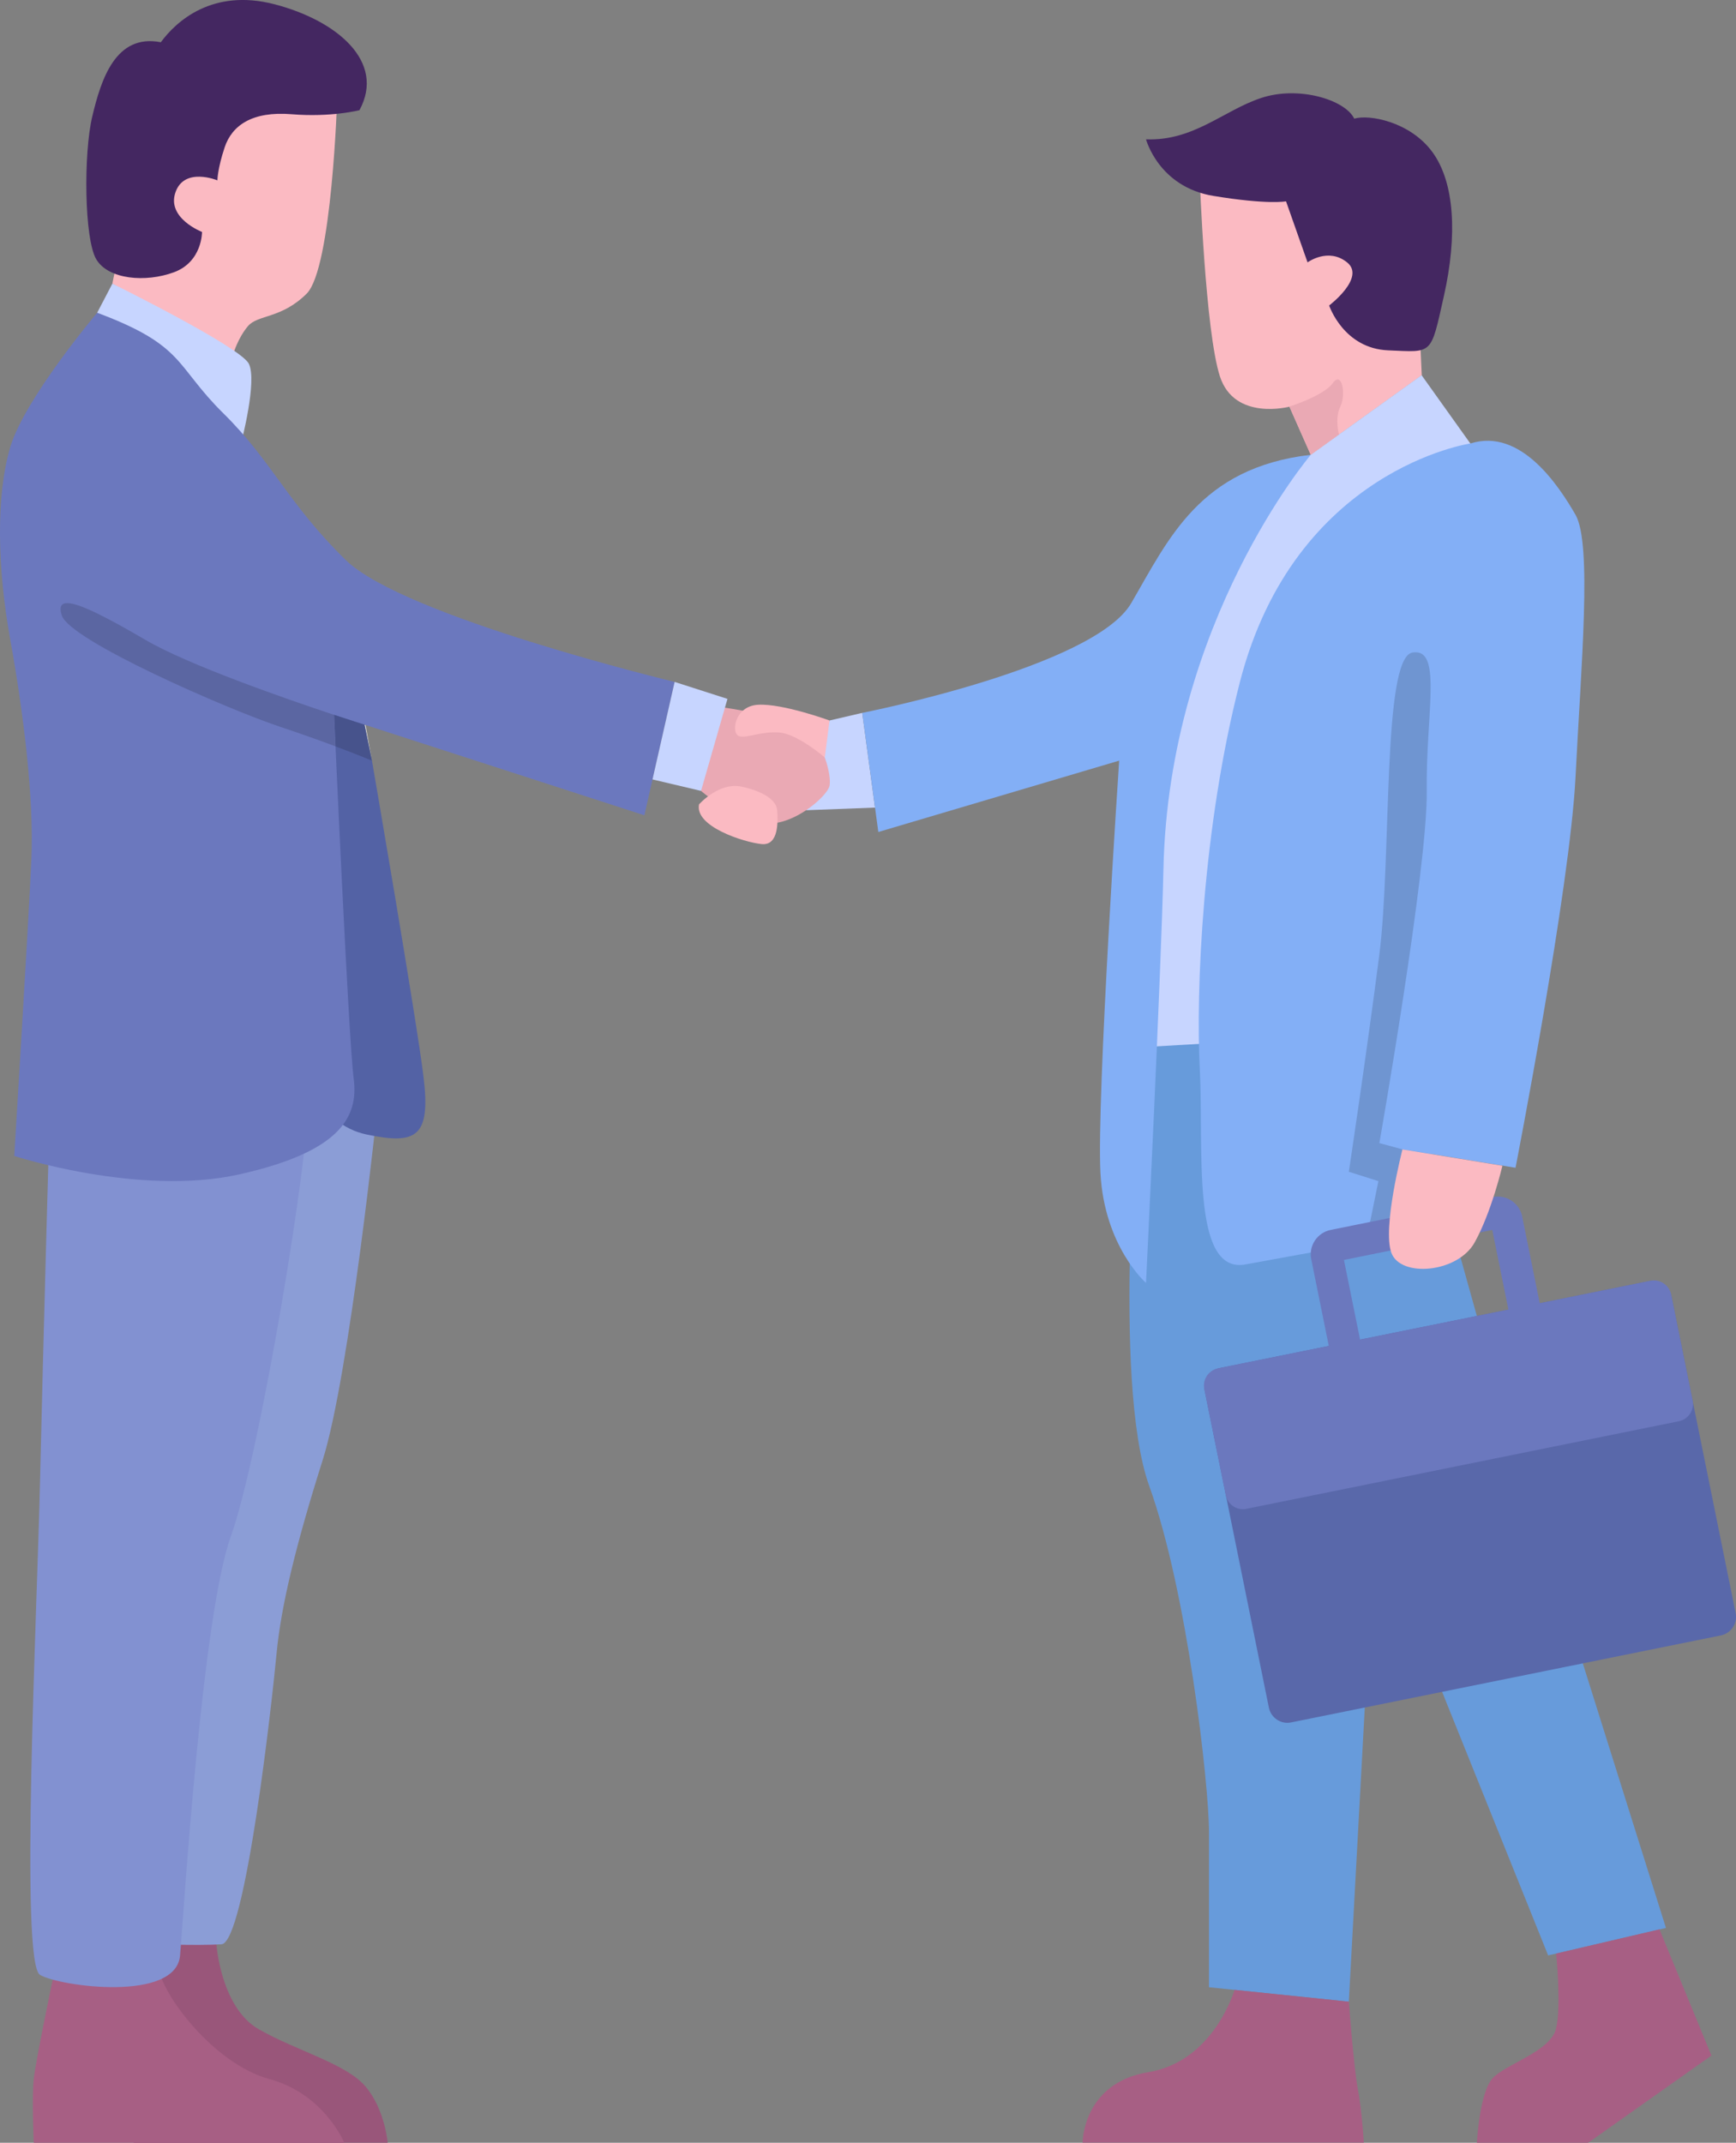   <svg version="1.1" xmlns="http://www.w3.org/2000/svg" xmlns:xlink="http://www.w3.org/1999/xlink" x="0px" y="0px" viewBox="0 0 1985 2450" style="enable-background:new 0 0 1985 2450;" xml:space="preserve">
   <rect x="0" y="0" width="1985" height="2450" fill="#808080" stroke="none"/>
   <path style="fill:#99567A;" d="M296,2320.3c-43.5-24.8-48.5-96.9-48.5-96.9l-79.4-11.8L152.8,2450h290.5c0,0-3.2-38.4-25.5-64.5
	C395.5,2359.4,339.5,2345.1,296,2320.3z">
   </path>
   <path style="fill:#A75F84;" d="M308.1,2377.2c-62.6-16.9-123.4-95.8-127.4-129.7c-3.9-33.8-120.4,15.9-120.4,15.9
	s-19.4,92.4-21.7,113.8c-2.3,21.4,0,72.8,0,72.8h355.1C393.7,2450,370.6,2394.1,308.1,2377.2z">
   </path>
   <path style="fill:#8B9DD6;" d="M171.5,2222.8c0,0,54.5,2,81.7,0.3c27.2-1.7,57.9-277.7,63-332.2c5.1-54.5,22.1-124.5,52.8-221.6
	c30.7-97.1,63-407.3,63-407.3H309.4L171.5,2222.8z">
   </path>
   <path style="fill:#8291D1;" d="M57.1,1264.4c0,0-7.8,273.7-11.3,428.4c-3.5,154.7-23.2,551.9,0,565.3
	c23.2,13.4,155.6,31.2,160.1-22.3c4.5-53.6,25.3-388.2,58-479c32.7-90.7,90.7-437.3,89.2-510.2
	C351.6,1173.6,57.1,1264.4,57.1,1264.4z">
   </path>
   <polygon style="fill:#C7D5FF;" points="948.5,823.8 921.9,926.4 1000.5,923.4 985.9,815.1 ">
   </polygon>
   <path style="fill:#FBBAC2;" d="M1371.8,203.5c0,0,6.4,175.6,23.1,226.9c16.7,51.3,79.5,34.6,79.5,34.6l24.4,55.1l126.9-91
	c0,0-9-197.4-11.5-203.8C1611.5,218.8,1371.8,203.5,1371.8,203.5z">
   </path>
   <path style="fill:#FFFFFF;" d="M176,82.9h-16.6c-4.6,0-8.3,3.7-8.3,8.3c0,4.6,3.7,8.3,8.3,8.3H176c4.6,0,8.3-3.7,8.3-8.3
	C184.3,86.7,180.6,82.9,176,82.9z">
   </path>
   <path style="fill:#FFFFFF;" d="M239.1,82.9h-16.6c-4.6,0-8.3,3.7-8.3,8.3c0,4.6,3.7,8.3,8.3,8.3h16.6c4.6,0,8.3-3.7,8.3-8.3
	C247.4,86.7,243.7,82.9,239.1,82.9z">
   </path>
   <path style="fill:#FFFFFF;" d="M302.3,82.9h-16.6c-4.6,0-8.3,3.7-8.3,8.3c0,4.6,3.7,8.3,8.3,8.3h16.6c4.6,0,8.3-3.7,8.3-8.3
	C310.6,86.7,306.9,82.9,302.3,82.9z">
   </path>
   <path style="fill:#FFFFFF;" d="M365.4,82.9h-16.6c-4.6,0-8.3,3.7-8.3,8.3c0,4.6,3.7,8.3,8.3,8.3h16.6c4.6,0,8.3-3.7,8.3-8.3
	C373.7,86.7,370,82.9,365.4,82.9z">
   </path>
   <path style="fill:#FBBAC2;" d="M128.5,324.3L267,403.9c0,0,5.2-17.6,16.5-31c11.4-13.4,38.2-8.3,67.2-37.2
	c28.9-28.9,34.9-224.3,34.9-224.3C169.5,72.1,128.5,324.3,128.5,324.3z">
   </path>
   <path style="fill:#C7D5FF;" d="M128.5,324.3l-17.4,33.3L275.6,507c0,0,19-71.9,8.8-91.3C274.2,396.3,128.5,324.3,128.5,324.3z">
   </path>
   <path style="fill:#5362A5;" d="M425.3,869.7l-20.4-99.5c0,0-60.5-169.2-118.1-263.2c34.1,121,62.7,716.2,62.7,716.2
	s13.2,62.2,69.8,74c56.6,11.8,73.4,3.3,65-65.8C475.8,1162.3,425.3,869.7,425.3,869.7z">
   </path>
   <path style="fill:#6B78BE;" d="M255.5,472.7c-55.7-54.9-43.6-77.5-144.4-115.1c0,0-82.7,97.8-99.3,153.4
	c-16.5,55.7-15,137.8,0,220.8c15,83,27.1,180.8,24.1,250c-3,69.2-19.6,339.9-19.6,339.9s142.9,46.6,257.2,21.1
	c114.3-25.6,136.9-64.7,130.9-109.8c-6-45.1-22.4-415.7-22.4-415.7l354.8,114.9l34.6-152.5c0,0-309.8-74.6-376-139.3
	C329.2,575.7,311.2,527.6,255.5,472.7z">
   </path>
   <path style="fill:#D9D9D9;" d="M416.9,828.8l8.4,41l-7.2-40.6C418.1,829.1,417.7,829,416.9,828.8z">
   </path>
   <path style="fill:#47538C;" d="M382,817.4c0.1,1.2,0.6,14.6,1.6,36c26.2,9.8,41.6,16.3,41.6,16.3l-8.4-41
	C413,827.5,400.2,823.4,382,817.4z">
   </path>
   <path style="fill:#5B66A2;" d="M166.6,731.8c-44.1-25.8-75.9-42.2-89.7-42.2c-7.1,0-9.5,4.4-6.2,14.2
	c9.6,28.7,188.5,106.9,250.7,127.6c24.3,8.1,45.5,15.7,62.3,22c-1-21.4-1.6-34.9-1.6-36C324.9,798.4,215,760.1,166.6,731.8z">
   </path>
   <path style="fill:#EAA9B4;" d="M922.1,833.5c-19.6-15.6-117.4-27.8-117.4-27.8l-3.1,98.6c0,0,30.8,27.2,66.1,36.1
	c35.3,8.9,78.3-29.9,80.8-41.8C951,886.8,941.7,849.1,922.1,833.5z">
   </path>
   <path style="fill:#C7D5FF;" d="M1498.7,520c0,0-57.5,25.5-121.7,125.3c-64.1,99.8-95,572.9-95,572.9l160.3,7.9
	c0,0,26.1-118.8,46.3-339.7c20.2-220.9,220.9-339.7,220.9-339.7l-84-117.7L1498.7,520z">
   </path>
   <path style="fill:#442761;" d="M314,4.9c-71-18.5-112.5,19.4-130.1,43.4c-51.7-10.1-68.3,42.4-78.4,84.9
	c-10.1,42.4-9.2,140.2,4.6,163.3s56.3,26.8,88.8,14.8c32.5-12,32.1-46.1,32.1-46.1s-40.6-15.7-30.4-45.2c10.1-29.5,48-13.8,48-13.8
	s0-12.9,8.3-37.8c8.3-24.9,31.4-41.5,76.6-37.8c45.2,3.7,77.5-4.6,77.5-4.6C441.3,70.4,385,23.4,314,4.9z">
   </path>
   <path style="fill:#679BDB;" d="M1598.1,1180.4l-287.7,16.7l-7.6,42c0,0-32,339.7,11.3,460c43.3,120.2,68.3,341.2,68.3,395.9
	c0,54.7,0,177.2,0,177.2l159.9,16.5l29.6-545.8l198.3,492.9l134.7-31.4l-186.9-594.8L1598.1,1180.4z">
   </path>
   <path style="fill:#442761;" d="M1548.5,135.7c-10.3-21.6-63.6-38-106.7-23.6c-43.1,14.4-77,49.3-131.4,47.2c0,0,14.4,54.4,77,64.7
	c62.6,10.3,83.1,6.2,83.1,6.2l24.6,69.8c0,0,23.6-17.4,45.2,0c21.6,17.4-20.5,49.3-20.5,49.3s16.4,49.3,67.7,51.3
	c51.3,2.1,48.2,6.2,63.6-62.6c15.4-68.8,12.3-129.3-13.3-164.2C1612.1,138.8,1564.9,130.5,1548.5,135.7z">
   </path>
   <polygon style="fill:#C7D5FF;" points="746.1,891.2 801.6,904.3 831.8,799.1 771.4,779.7 ">
   </polygon>
   <path style="fill:#FBBAC2;" d="M867,805.8c-28.1,1.4-31.7,34.6-20.9,36.2c10.8,1.6,23.8-5.9,44.7-4.5c20.9,1.4,52.3,28.6,52.3,28.6
	l5.4-42.3C948.5,823.8,895.2,804.3,867,805.8z">
   </path>
   <path style="fill:#FBBAC2;" d="M848.3,899.5c-26-5.8-49,20.2-49,20.2c-5.2,25.4,51.2,43.3,71.4,45.4c20.2,2.2,18.7-26.7,18-38.2
	C888,915.4,874.3,905.3,848.3,899.5z">
   </path>
   <path style="fill:#EAA9B4;" d="M1524,438c-10.5,14.6-49.7,26.9-49.7,26.9l24.4,55.1l32.3-23.2c0,0-5.1-18.1,1.6-32
	C1539.3,451.1,1534.5,423.4,1524,438z">
   </path>
   <path style="fill:#83AFF6;" d="M1293.5,689.6c-42.8,73.4-307.6,125.5-307.6,125.5l18.4,136.2l275.4-81.6c0,0-26,387.6-21.4,471.7
	c4.6,84.2,52.1,125.5,52.1,125.5s17.4-356.5,19.9-472.8c6-283,168.5-474.1,168.5-474.1C1371.8,534.8,1336.3,616.2,1293.5,689.6z">
   </path>
   <path style="fill:#83AFF6;" d="M1681.6,507c0,0-201,29.2-263.8,272.6c-42.9,166.6-50.6,353.9-45.9,443.2
	c4.7,89.3-10.2,232.2,50.8,223.2l139.1-25.4l29.7-12.3l12.3-94.2l129.1,21.1c0,0,62.2-319,68.6-446.7c6.4-127.6,19.1-266.4,0-299.9
	C1782.2,555.2,1738.9,489.1,1681.6,507z">
   </path>
   <path style="fill:#6F95D1;" d="M1618.7,745.8c-1.2,0-2.4,0.1-3.7,0.3c-34.8,6.1-23.5,234.4-37.9,346
	c-14.3,111.6-34.8,247.7-34.8,247.7l33.8,10.7l-14.3,70.2l29.7-12.3l12.3-94.2l-26.6-7.2c0,0,55.3-314.1,54.2-402.7
	C1630.3,819.1,1648.3,745.8,1618.7,745.8z">
   </path>
   <path style="fill:#5968AA;" d="M1911.1,1481.6c-2.4-11.6-13.8-19.2-25.4-16.8l-491.5,99.5c-11.6,2.4-19.2,13.8-16.8,25.4l73.5,362.9
	c2.4,11.6,13.8,19.2,25.4,16.8l491.5-99.5c11.6-2.4,19.2-13.8,16.8-25.4L1911.1,1481.6z">
   </path>
   <path style="fill:#6B78BE;" d="M1910.8,1480c-2.2-10.7-12.8-17.8-23.5-15.6l-494.7,100.2c-10.7,2.2-17.8,12.8-15.6,23.5l24.6,121.5
	c2.2,10.7,12.8,17.8,23.5,15.6l494.7-100.2c10.7-2.2,17.8-12.8,15.6-23.5L1910.8,1480z">
   </path>
   <path style="fill:#6B78BE;" d="M1740.5,1390.9c-1.5-7.4-5.8-13.8-12.1-18c-6.3-4.2-13.9-5.7-21.3-4.2l-185.6,37.6
	c-7.4,1.5-13.8,5.8-18,12.1c-4.2,6.3-5.7,13.9-4.2,21.3l39.6,195.7c1.5,7.4,5.8,13.8,12.1,18c4.7,3.1,10.1,4.7,15.6,4.7
	c1.9,0,3.8-0.2,5.7-0.6l185.6-37.6c7.4-1.5,13.8-5.8,18-12.1c4.2-6.3,5.7-13.9,4.2-21.3L1740.5,1390.9z M1573.1,1620.3l-36.4-179.7
	l169.6-34.3l36.4,179.7L1573.1,1620.3z">
   </path>
   <path style="fill:#FBBAC2;" d="M1591,1432.6c10.7,28.5,75.7,22.8,95.1-11.9c19.4-34.8,31.8-87.8,31.8-87.8l-114.3-18.7
	C1603.7,1314.2,1580.3,1404.1,1591,1432.6z">
   </path>
   <path style="fill:#A75F84;" d="M1542.3,2288.7l-130.7-13.5c0,0-23.5,81.8-98.6,94.1c-75.2,12.4-75.1,80.6-75.1,80.6h321.5
	c0,0-1.9-35-6.7-60.7C1547.9,2363.7,1542.3,2288.7,1542.3,2288.7z">
   </path>
   <path style="fill:#A75F84;" d="M1779.3,2233.7c0,0,6.3,60.5-0.2,86.2c-6.5,25.7-57,40-72.2,56.1c-15.2,16.2-18.2,74-18.2,74H1816
	l140.9-99.7l-59.4-144.3L1779.3,2233.7z">
   </path>
  </svg>
